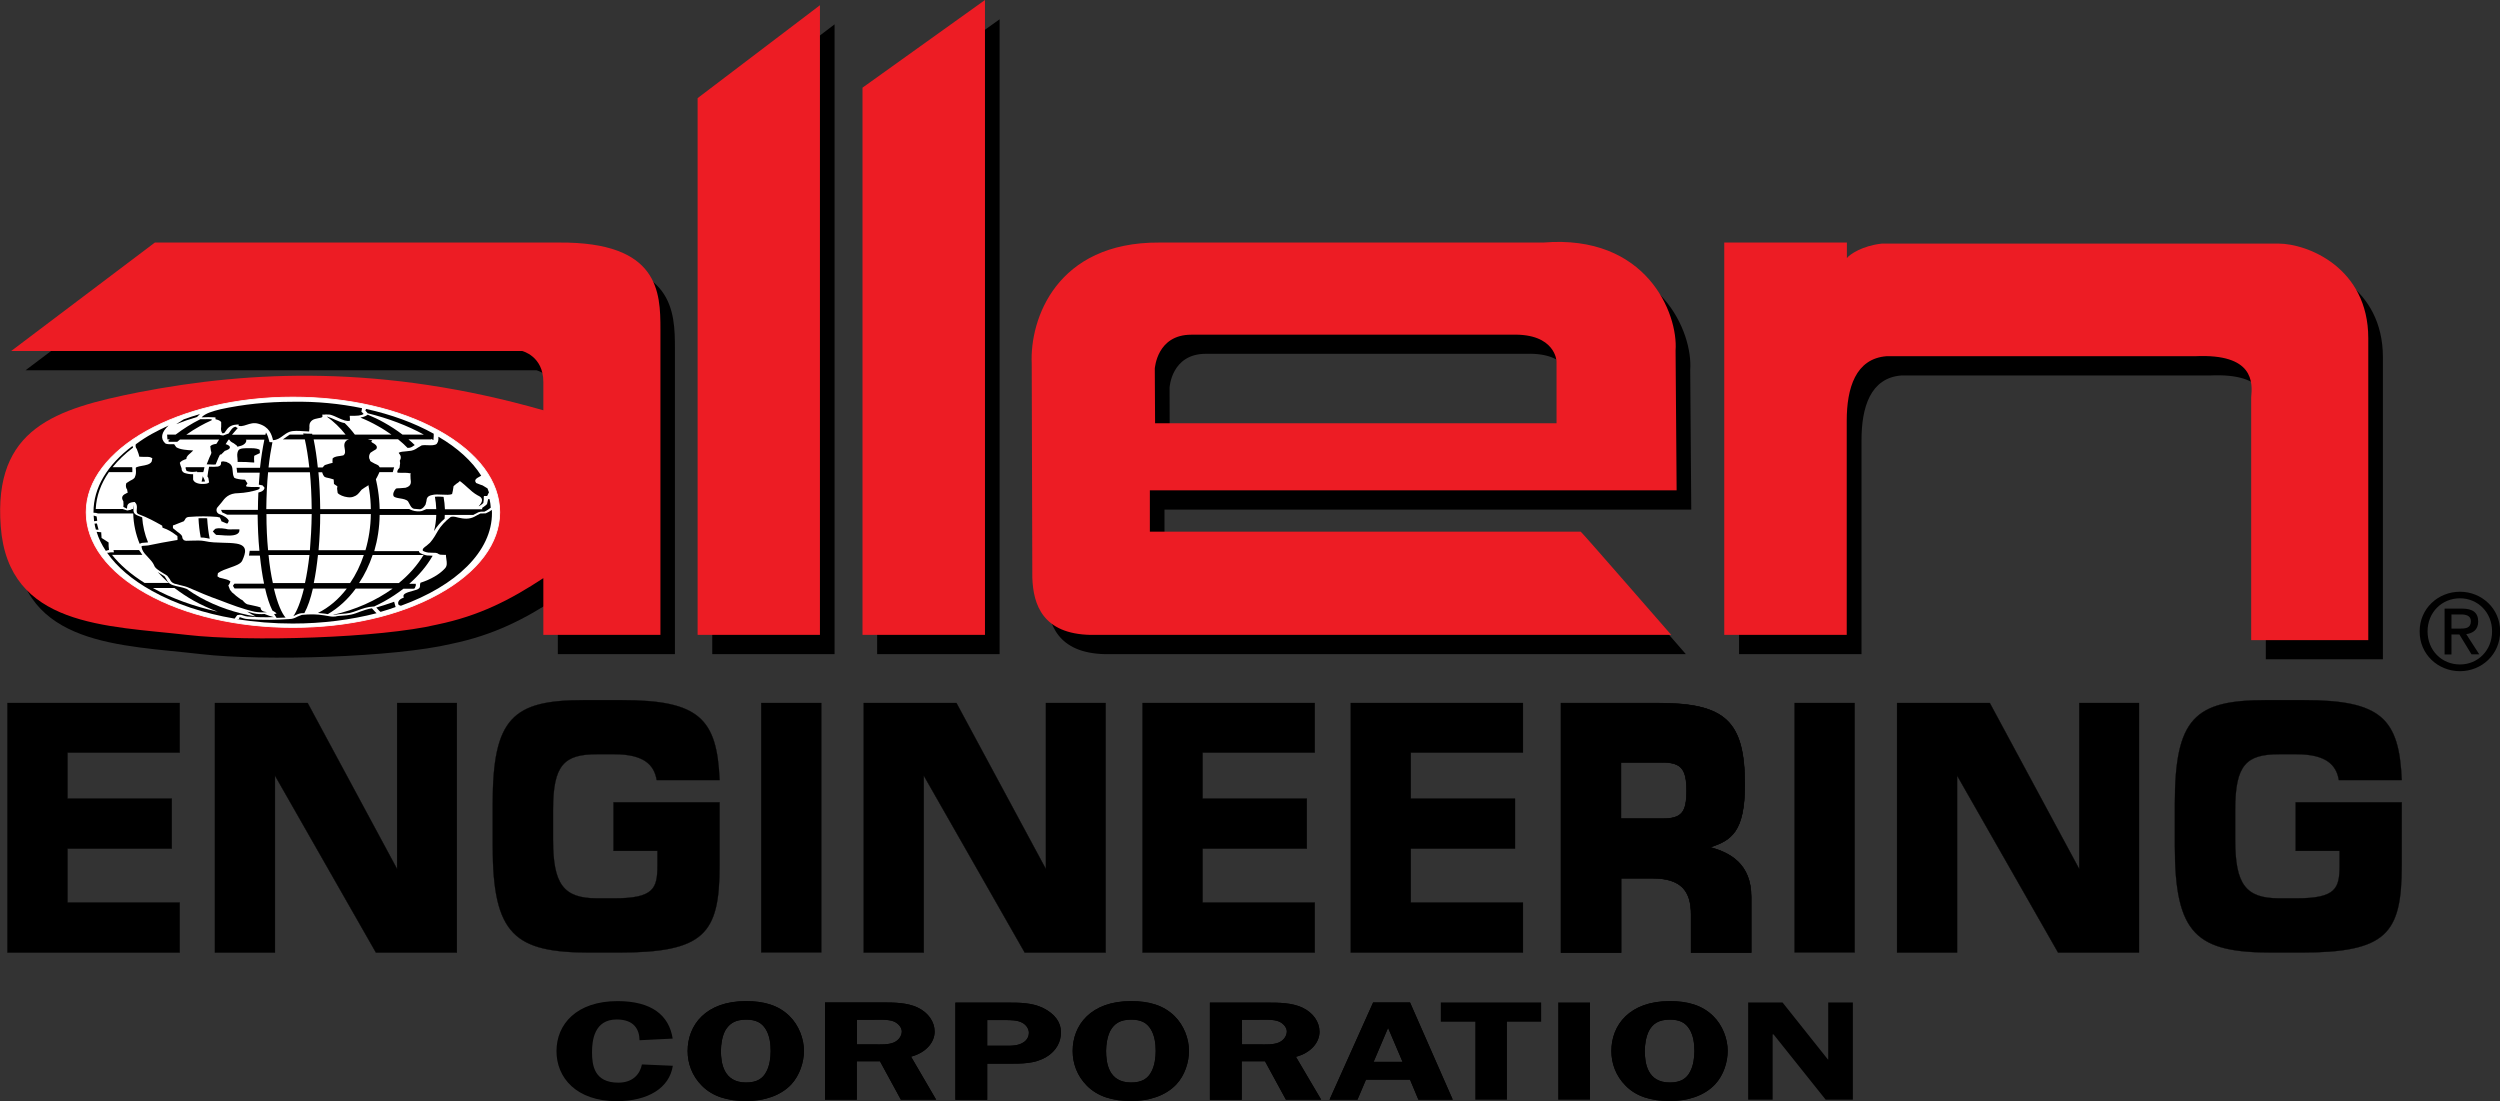 <svg xmlns="http://www.w3.org/2000/svg" xmlns:xlink="http://www.w3.org/1999/xlink" id="Layer_1" x="0px" y="0px" viewBox="0 0 1673.9 737.2" style="enable-background:new 0 0 1673.9 737.2;" xml:space="preserve"><rect x="0" y="0" width="1673.9" height="737.2" fill="#333333" stroke="none"/><style type="text/css">	.st0{fill:#ED1C24;}	.st1{fill-rule:evenodd;clip-rule:evenodd;}	.st2{fill:none;stroke:#000000;stroke-width:0.185;stroke-miterlimit:3.864;}	.st3{fill:none;stroke:#000000;stroke-width:0.371;}	.st4{fill-rule:evenodd;clip-rule:evenodd;fill:#ED1C24;}	.st5{fill:#FFFFFF;}	.st6{fill:none;stroke:#FFFFFF;stroke-width:0.541;}	.st7{fill:#88C5A1;}</style><g>	<path d="M113.5,175.3h270.7c66.9-0.4,67.7,33.3,67.7,58.1V438h-78.4v-38c-22.1,14.5-42.8,25.2-71.3,31.1  c-37.8,9-125.7,11.7-167.4,6.9c-53.4-6.2-119.7-5.2-124.7-72.6c-5-66,36.7-78.8,92.6-89.9c74.8-14.5,163.1-18.7,270.7,12.1v-19  c0-17.3-14.3-20.7-14.3-20.7h-342L113.5,175.3z"></path>	<path class="st0" d="M103.7,162.4h270.8c66.9-0.4,67.7,33.3,67.7,58.1v204.6h-78.4v-38c-22.1,14.5-42.7,25.2-71.2,31.1  c-37.8,9-125.8,11.7-167.4,6.9c-53.5-6.2-119.7-5.2-124.7-72.6c-5-66,36.7-78.8,92.6-89.9c74.8-14.5,163.2-18.6,270.7,12.1v-19  c0-17.3-14.2-20.7-14.2-20.7H7.5L103.7,162.4z"></path>	<path class="st1" d="M1647.1,449.4c14.5,0,26.9-11.2,26.9-26.7c0-15.3-12.4-26.5-26.9-26.5c-14.6,0-27,11.2-27,26.5  C1620,438.1,1632.4,449.4,1647.1,449.4 M1625.4,422.7c0-12.6,9.5-22.1,21.7-22.1c12,0,21.5,9.5,21.5,22.1  c0,12.8-9.5,22.2-21.5,22.2C1634.9,444.9,1625.4,435.5,1625.4,422.7 M1641.4,424.8h5.3l8.1,13.3h5.2l-8.7-13.5c4.5-0.6,8-3,8-8.4  c0-6-3.6-8.7-10.8-8.7h-11.7v30.7h4.6V424.8z M1641.4,420.9v-9.5h6.3c3.2,0,6.7,0.7,6.7,4.5c0,4.7-3.5,5-7.5,5H1641.4z"></path>	<polygon points="669.3,12.9 669.3,438 587.3,438 587.3,71.6  "></polygon>	<polygon points="558.8,16.3 558.8,438 476.9,438 476.9,78.5  "></polygon>	<path d="M1164.4,175.3h82v10.4c1.8-2.4,10.3-8.3,23.5-9.7h265.4c19.6,0,60.2,16.2,60.2,63.2v202.2h-78.4V279  c1-10.1,1.8-29.4-37.4-27.6h-206.6c-20.8,1.6-26.7,21.4-26.7,43.2V438h-82V175.3z"></path>	<path class="st1" d="M786.1,175.3h257c69.1-5.7,90.4,47.5,88.6,72.3l0.7,93.6H779.7v27.7h288.6c1.4,1,59.9,68.4,60.5,69.1H740  c-31.9-0.7-38.4-20.1-39.1-38.4l-0.4-143.2C699.2,226.8,716.9,174.9,786.1,175.3 M807.3,236.9h214.9c29-0.9,29.7,17.8,29.7,17.8  l0,41.5H783.2l-0.1-36.7C783.1,259.5,784.3,236.9,807.3,236.9"></path>	<path class="st1" d="M450.4,695.4c-2.4-15.6-14.1-25.1-36.9-25.1c-27.4,0-40.9,15.4-40.9,33.5c0,17.7,13.2,33.5,40.3,33.5  c21,0,35.3-8.8,37.6-23.7l-20.7-0.9c-1.2,6.2-5.8,12.2-15.8,12.2c-16.1,0-17.6-11.5-17.6-20.4c0-7.9,1.5-21.9,16.5-21.9  c11.7,0,15.2,6.7,15.3,13.9L450.4,695.4z"></path>	<path class="st1" d="M499.5,737.2c12.4,0,23.1-3.6,30.2-11c5.8-6.2,8.6-15.2,8.6-22.6c0-7.9-3.3-17.1-9.8-23.4  c-7.3-7.1-16.9-9.9-29-9.9c-27,0-39.1,16.1-39.1,33.4c0,8.2,2.9,16.6,9.6,23.3C477.2,734.2,487.2,737.2,499.5,737.2 M499.5,682.7  c6.6,0,10.5,2,13.2,6.4c2.7,4.4,3.3,9.9,3.3,14.7c0,4.3-0.7,9.7-2.8,13.6c-2.4,4.8-6.4,7.4-13.7,7.4c-15,0-16.8-13-16.8-21.2  c0-4.1,0.8-9.7,2.9-13.6C488.3,685.4,492.2,682.7,499.5,682.7"></path>	<path d="M499.5,737.2c12.4,0,23.1-3.6,30.2-11c5.8-6.2,8.6-15.2,8.6-22.6c0-7.9-3.3-17.1-9.8-23.4c-7.3-7.1-16.9-9.9-29-9.9  c-27,0-39.1,16.1-39.1,33.4c0,8.2,2.9,16.6,9.6,23.3C477.2,734.2,487.2,737.2,499.5,737.2 M499.5,682.7c6.6,0,10.5,2,13.2,6.4  c2.7,4.4,3.3,9.9,3.3,14.7c0,4.3-0.7,9.7-2.8,13.6c-2.4,4.8-6.4,7.4-13.7,7.4c-15,0-16.8-13-16.8-21.2c0-4.1,0.8-9.7,2.9-13.6  C488.3,685.4,492.2,682.7,499.5,682.7"></path>	<path class="st1" d="M573.7,710.6h15.5l14,25.7h23.6L610,707.5c9.8-2.6,15.8-9.4,15.8-16.8c0-6.4-4.1-12.7-11.6-16.2  c-7-3.2-15.3-3.3-23.4-3.3h-38.4v65.1h21.3V710.6z M573.7,682.8h11.2c4,0,10.1-0.4,13.7,1.2c3,1.3,5.2,4.1,5.2,6.6  c0,2.8-1.9,5.9-5.3,7.4c-3.9,1.6-8.6,1.3-13,1.3h-11.7V682.8z"></path>	<path d="M573.7,710.6h15.5l14,25.7h23.6L610,707.5c9.8-2.6,15.8-9.4,15.8-16.8c0-6.4-4.1-12.7-11.6-16.2c-7-3.2-15.3-3.3-23.4-3.3  h-38.4v65.1h21.3V710.6z M573.7,682.8h11.2c4,0,10.1-0.4,13.7,1.2c3,1.3,5.2,4.1,5.2,6.6c0,2.8-1.9,5.9-5.3,7.4  c-3.9,1.6-8.6,1.3-13,1.3h-11.7V682.8z"></path>	<path class="st1" d="M661,712.2h13.7c9.7,0,18.1,0.1,25.9-4.5c6.8-4.1,9.8-10.3,9.8-16.5c0-6.7-4.1-12.3-11.8-16.2  c-7.6-3.7-15.7-3.7-24.6-3.7h-34.3v65.1H661V712.2z M661,700.3v-17.3h11.8c4,0,8.4,0,11.7,1.8c2.9,1.6,4.4,4.3,4.4,6.8  c0,2.1-0.9,4.2-2.9,5.8c-3.7,2.8-8,2.8-13,2.8H661z"></path>	<path d="M661,712.2h13.7c9.7,0,18.1,0.1,25.9-4.5c6.8-4.1,9.8-10.3,9.8-16.5c0-6.7-4.1-12.3-11.8-16.2c-7.6-3.7-15.7-3.7-24.6-3.7  h-34.3v65.1H661V712.2z M661,700.3v-17.3h11.8c4,0,8.4,0,11.7,1.8c2.9,1.6,4.4,4.3,4.4,6.8c0,2.1-0.9,4.2-2.9,5.8  c-3.7,2.8-8,2.8-13,2.8H661z"></path>	<path class="st1" d="M757.3,737.2c12.4,0,23.1-3.6,30.2-11c5.9-6.2,8.6-15.2,8.6-22.6c0-7.9-3.3-17.1-9.8-23.4  c-7.3-7.1-16.9-9.9-29-9.9c-27,0-39.1,16.1-39.1,33.4c0,8.2,2.9,16.6,9.6,23.3C735,734.2,745,737.2,757.3,737.2 M757.3,682.7  c6.6,0,10.5,2,13.2,6.4c2.7,4.4,3.3,9.9,3.3,14.7c0,4.3-0.7,9.7-2.8,13.6c-2.4,4.8-6.4,7.4-13.7,7.4c-15,0-16.7-13-16.7-21.2  c0-4.1,0.8-9.7,2.9-13.6C746.1,685.4,750,682.7,757.3,682.7"></path>	<path d="M757.3,737.2c12.4,0,23.1-3.6,30.2-11c5.9-6.2,8.6-15.2,8.6-22.6c0-7.9-3.3-17.1-9.8-23.4c-7.3-7.1-16.9-9.9-29-9.9  c-27,0-39.1,16.1-39.1,33.4c0,8.2,2.9,16.6,9.6,23.3C735,734.2,745,737.2,757.3,737.2 M757.3,682.7c6.6,0,10.5,2,13.2,6.4  c2.7,4.4,3.3,9.9,3.3,14.7c0,4.3-0.7,9.7-2.8,13.6c-2.4,4.8-6.4,7.4-13.7,7.4c-15,0-16.7-13-16.7-21.2c0-4.1,0.8-9.7,2.9-13.6  C746.1,685.4,750,682.7,757.3,682.7"></path>	<path class="st1" d="M831.5,710.6H847l14,25.7h23.6l-16.9-28.7c9.8-2.6,15.8-9.4,15.8-16.8c0-6.4-4.1-12.7-11.6-16.2  c-7-3.2-15.3-3.3-23.4-3.3h-38.4v65.1h21.3V710.6z M831.5,682.8h11.2c4,0,10.1-0.4,13.7,1.2c3,1.3,5.2,4.1,5.2,6.6  c0,2.8-1.9,5.9-5.3,7.4c-3.9,1.6-8.6,1.3-13,1.3h-11.7V682.8z"></path>	<path d="M831.5,710.6H847l14,25.7h23.6l-16.9-28.7c9.8-2.6,15.8-9.4,15.8-16.8c0-6.4-4.1-12.7-11.6-16.2c-7-3.2-15.3-3.3-23.4-3.3  h-38.4v65.1h21.3V710.6z M831.5,682.8h11.2c4,0,10.1-0.4,13.7,1.2c3,1.3,5.2,4.1,5.2,6.6c0,2.8-1.9,5.9-5.3,7.4  c-3.9,1.6-8.6,1.3-13,1.3h-11.7V682.8z"></path>	<path class="st1" d="M944.1,671.2h-24.7l-29.2,65.1h18.7l5.7-13.4h29.5l5.6,13.4h23L944.1,671.2z M919.7,711l9.7-22.8l9.7,22.8  H919.7z"></path>	<path d="M944.1,671.2h-24.7l-29.2,65.1h18.7l5.7-13.4h29.5l5.6,13.4h23L944.1,671.2z M919.7,711l9.7-22.8l9.7,22.8H919.7z"></path>	<polygon class="st1" points="1031.9,671.2 964.7,671.2 964.7,684.1 987.8,684.1 987.8,736.3 1009,736.3 1009,684.1 1031.9,684.1    "></polygon>	<rect x="1043.3" y="671.2" class="st1" width="21.3" height="65.1"></rect>	<path class="st1" d="M1118,737.2c12.4,0,23.1-3.6,30.2-11c5.9-6.2,8.6-15.2,8.6-22.6c0-7.9-3.3-17.1-9.8-23.4  c-7.3-7.1-16.9-9.9-29-9.9c-27,0-39.1,16.1-39.1,33.4c0,8.2,2.9,16.6,9.6,23.3C1095.6,734.2,1105.6,737.2,1118,737.2 M1118,682.7  c6.6,0,10.5,2,13.2,6.4c2.7,4.4,3.3,9.9,3.3,14.7c0,4.3-0.7,9.7-2.8,13.6c-2.4,4.8-6.4,7.4-13.7,7.4c-15,0-16.7-13-16.7-21.2  c0-4.1,0.8-9.7,2.9-13.6C1106.7,685.4,1110.7,682.7,1118,682.7"></path>	<path d="M1118,737.2c12.4,0,23.1-3.6,30.2-11c5.9-6.2,8.6-15.2,8.6-22.6c0-7.9-3.3-17.1-9.8-23.4c-7.3-7.1-16.9-9.9-29-9.9  c-27,0-39.1,16.1-39.1,33.4c0,8.2,2.9,16.6,9.6,23.3C1095.6,734.2,1105.6,737.2,1118,737.2 M1118,682.7c6.6,0,10.5,2,13.2,6.4  c2.7,4.4,3.3,9.9,3.3,14.7c0,4.3-0.7,9.7-2.8,13.6c-2.4,4.8-6.4,7.4-13.7,7.4c-15,0-16.7-13-16.7-21.2c0-4.1,0.8-9.7,2.9-13.6  C1106.7,685.4,1110.7,682.7,1118,682.7"></path>	<polygon class="st1" points="1240.6,671.2 1224.1,671.2 1224.1,709.4 1223.9,709.4 1193.5,671.2 1170.5,671.2 1170.5,736.3   1186.9,736.3 1186.9,692.6 1187.5,692.6 1222.4,736.3 1240.6,736.3  "></polygon>	<polygon class="st1" points="5,637.8 120.3,637.8 120.3,604.3 45.2,604.3 45.2,568.2 115,568.2 115,534.7 45.2,534.7 45.2,503.9   120.3,503.9 120.3,470.7 5,470.7  "></polygon>	<polygon class="st2" points="5,637.8 120.3,637.8 120.3,604.3 45.2,604.3 45.2,568.2 115,568.2 115,534.7 45.2,534.7 45.2,503.9   120.3,503.9 120.3,470.7 5,470.7  "></polygon>	<polygon class="st1" points="143.9,637.8 184.1,637.8 184.1,519.3 251.7,637.8 305.9,637.8 305.9,470.7 265.9,470.7 265.9,581.9   206,470.7 143.9,470.7  "></polygon>	<polygon class="st2" points="143.9,637.8 184.1,637.8 184.1,519.3 251.7,637.8 305.9,637.8 305.9,470.7 265.9,470.7 265.9,581.9   206,470.7 143.9,470.7  "></polygon>	<path class="st1" d="M481.8,522.2c-1.7-40.9-13.7-53.4-65.2-53.4h-26c-47.2,0-60.7,12-60.7,69.3v28.4c0,59.7,14.9,71.3,65.5,71.3  h18.3c57.8,0,68.1-12.3,68.1-58.2v-42.4h-71v32.5h29.4v9.9c0,15.4-2.6,21.9-28.9,21.9h-11.6c-22.4,0-29.4-9.4-29.4-39.2v-20.2  c0-30.1,7.5-37.1,29.4-37.1h11.6c19.7,0,26.7,7,28.4,17.3H481.8z"></path>	<path class="st2" d="M481.8,522.2c-1.7-40.9-13.7-53.4-65.2-53.4h-26c-47.2,0-60.7,12-60.7,69.3v28.4c0,59.7,14.9,71.3,65.5,71.3  h18.3c57.8,0,68.1-12.3,68.1-58.2v-42.4h-71v32.5h29.4v9.9c0,15.4-2.6,21.9-28.9,21.9h-11.6c-22.4,0-29.4-9.4-29.4-39.2v-20.2  c0-30.1,7.5-37.1,29.4-37.1h11.6c19.7,0,26.7,7,28.4,17.3H481.8z"></path>	<rect x="509.7" y="470.7" class="st1" width="40.2" height="167"></rect>	<rect x="509.7" y="470.7" class="st2" width="40.2" height="167"></rect>	<polygon class="st1" points="578.3,637.8 618.5,637.8 618.5,519.3 686.1,637.8 740.3,637.8 740.3,470.7 700.3,470.7 700.3,581.9   640.4,470.7 578.3,470.7  "></polygon>	<polygon class="st2" points="578.3,637.8 618.5,637.8 618.5,519.3 686.1,637.8 740.3,637.8 740.3,470.7 700.3,470.7 700.3,581.9   640.4,470.7 578.3,470.7  "></polygon>	<polygon class="st1" points="765,637.8 880.3,637.8 880.3,604.3 805.2,604.3 805.2,568.2 875,568.2 875,534.7 805.2,534.7   805.2,503.9 880.3,503.9 880.3,470.7 765,470.7  "></polygon>	<polygon class="st2" points="765,637.8 880.3,637.8 880.3,604.3 805.2,604.3 805.2,568.2 875,568.2 875,534.7 805.2,534.7   805.2,503.9 880.3,503.9 880.3,470.7 765,470.7  "></polygon>	<polygon class="st1" points="904.4,637.8 1019.7,637.8 1019.7,604.3 944.6,604.3 944.6,568.2 1014.4,568.2 1014.4,534.7   944.6,534.7 944.6,503.9 1019.7,503.9 1019.7,470.7 904.4,470.7  "></polygon>	<polygon class="st2" points="904.4,637.8 1019.7,637.8 1019.7,604.3 944.6,604.3 944.6,568.2 1014.4,568.2 1014.4,534.7   944.6,534.7 944.6,503.9 1019.7,503.9 1019.7,470.7 904.4,470.7  "></polygon>	<path class="st1" d="M1085.3,510.4h27.4c12.8,0,16.6,4.1,16.6,19c0,14.9-3.4,18.8-16.6,18.8h-27.4V510.4z M1172.5,637.8v-37.3  c0-21.9-14-29.6-27.7-33.2c14.4-4.6,23.4-10.4,23.4-41.9c0-42.6-13-54.6-58.2-54.6h-64.8v167h40.2v-49.8h20.7  c19.5,0,26.2,8.4,26.2,24.3v25.5H1172.5z"></path>	<path class="st3" d="M1085.3,510.4h27.4c12.8,0,16.6,4.1,16.6,19c0,14.9-3.4,18.8-16.6,18.8h-27.4V510.4z M1172.5,637.8v-37.3  c0-21.9-14-29.6-27.7-33.2c14.4-4.6,23.4-10.4,23.4-41.9c0-42.6-13-54.6-58.2-54.6h-64.8v167h40.2v-49.8h20.7  c19.5,0,26.2,8.4,26.2,24.3v25.5H1172.5z"></path>	<path d="M1085.3,510.4h27.4c12.8,0,16.6,4.1,16.6,19c0,14.9-3.4,18.8-16.6,18.8h-27.4V510.4z M1172.5,637.8v-37.3  c0-21.9-14-29.6-27.7-33.2c14.4-4.6,23.4-10.4,23.4-41.9c0-42.6-13-54.6-58.2-54.6h-64.8v167h40.2v-49.8h20.7  c19.5,0,26.2,8.4,26.2,24.3v25.5H1172.5z"></path>	<path class="st2" d="M1085.3,510.4h27.4c12.8,0,16.6,4.1,16.6,19c0,14.9-3.4,18.8-16.6,18.8h-27.4V510.4z M1172.5,637.8v-37.3  c0-21.9-14-29.6-27.7-33.2c14.4-4.6,23.4-10.4,23.4-41.9c0-42.6-13-54.6-58.2-54.6h-64.8v167h40.2v-49.8h20.7  c19.5,0,26.2,8.4,26.2,24.3v25.5H1172.5z"></path>	<rect x="1201.6" y="470.7" class="st1" width="40.2" height="167"></rect>	<rect x="1201.6" y="470.7" class="st2" width="40.2" height="167"></rect>	<polygon class="st1" points="1270.2,637.8 1310.4,637.8 1310.4,519.3 1378,637.8 1432.2,637.8 1432.2,470.7 1392.2,470.7   1392.2,581.9 1332.3,470.7 1270.2,470.7  "></polygon>	<polygon class="st2" points="1270.2,637.8 1310.4,637.8 1310.4,519.3 1378,637.8 1432.2,637.8 1432.2,470.7 1392.2,470.7   1392.2,581.9 1332.3,470.7 1270.2,470.7  "></polygon>	<path class="st1" d="M1608.1,522.2c-1.7-40.9-13.7-53.4-65.2-53.4h-26c-47.2,0-60.7,12-60.7,69.3v28.4c0,59.7,14.9,71.3,65.5,71.3  h18.3c57.8,0,68.1-12.3,68.1-58.2v-42.4h-71v32.5h29.4v9.9c0,15.4-2.6,21.9-28.9,21.9H1526c-22.4,0-29.4-9.4-29.4-39.2v-20.2  c0-30.1,7.5-37.1,29.4-37.1h11.6c19.7,0,26.7,7,28.4,17.3H1608.1z"></path>	<path class="st2" d="M1608.1,522.2c-1.7-40.9-13.7-53.4-65.2-53.4h-26c-47.2,0-60.7,12-60.7,69.3v28.4c0,59.7,14.9,71.3,65.5,71.3  h18.3c57.8,0,68.1-12.3,68.1-58.2v-42.4h-71v32.5h29.4v9.9c0,15.4-2.6,21.9-28.9,21.9H1526c-22.4,0-29.4-9.4-29.4-39.2v-20.2  c0-30.1,7.5-37.1,29.4-37.1h11.6c19.7,0,26.7,7,28.4,17.3H1608.1z"></path>	<g>		<polygon class="st0" points="659.5,0 659.5,425.1 577.5,425.1 577.5,58.7   "></polygon>	</g>	<polygon class="st0" points="549,3.5 549,425.1 467.1,425.1 467.1,65.7  "></polygon>	<path class="st0" d="M1154.6,162.4h82v10.4c1.8-2.4,10.3-8.3,23.5-9.7h265.4c19.6,0,60.2,16.2,60.2,63.3v202.2h-78.4V266.1  c1-10.1,1.8-29.4-37.4-27.6h-206.7c-20.8,1.6-26.7,21.4-26.7,43.2v143.4h-82V162.4z"></path>	<path class="st4" d="M776.3,162.4h257c69.1-5.7,90.4,47.5,88.6,72.3l0.7,93.6H769.9V356h288.5c1.4,1,59.9,68.4,60.6,69.1H730.2  c-31.9-0.7-38.4-20-39-38.4l-0.4-143.2C689.4,213.9,707.2,162,776.3,162.4 M797.6,224.1h214.9c29-0.9,29.7,17.8,29.7,17.8l0,41.5  H773.4l-0.2-36.7C773.3,246.7,774.5,224.1,797.6,224.1"></path>	<path class="st5" d="M294,288.5c-26.1-14.6-60.9-22.6-97.9-22.6c-76.3,0-138.4,34.6-138.4,77.1c0,20.6,14.4,40,40.5,54.5  c26.2,14.6,60.9,22.6,97.9,22.6c37,0,71.7-8,97.9-22.6c26.2-14.6,40.6-33.9,40.6-54.5C334.6,322.5,320.2,303.1,294,288.5"></path>	<path class="st6" d="M294,288.5c-26.1-14.6-60.9-22.6-97.9-22.6c-76.3,0-138.4,34.6-138.4,77.1c0,20.6,14.4,40,40.5,54.5  c26.2,14.6,60.9,22.6,97.9,22.6c37,0,71.7-8,97.9-22.6c26.2-14.6,40.6-33.9,40.6-54.5C334.6,322.5,320.2,303.1,294,288.5z"></path>	<path d="M322.2,318.5l-1.2,0.7c-1.7,0.9-3.8,2.1-2.3,4l0,0.1l0.1,0.1l2.8,1.1l1.5,0.5l2.3,1.4l1,0.6l1,2.7l-0.3,0.5l-0.9,1.9h-0.9  h-1.2l-0.2,0.6l0,2l-0.3,2.1l-1.3,1.1l-1.5,1l-0.3,0c1.9-1.9,4.2-5.1-0.6-7.2l0.1,0.1c-2.9-1.6-4.9-3.5-7-5.4  c-1.2-1.1-2.5-2.3-3.9-3.4l-1.2-0.9l-1.1,1l-1.2,0.8l-1.9,1.6l-0.5,3.1l-0.5,2.2c-1.6,0.7-4,0.5-6.6,0.4c-2.4-0.1-4.9-0.3-7,0.3  c-3.3,0.7-3.4,2.5-3.6,4.1l-0.6,2.3l-0.2,0.3c-0.8,1.2-1.7,2.4-3.3,2.8l-0.1,0l-0.1,0l-3.7-0.3l-0.1,0l-0.1,0c-1.7-0.4-2.3-1.7-3-3  l-1.1-2c-1-1.2-3.4-1.7-5.5-2c-1.9-0.3-3.6-0.7-4.1-1.4c-0.8-1.4,0.1-3.6,1.4-5c0.3-0.3,1-0.4,2.8-0.4l3.7-0.3  c4.2-1.2,3.7-3.7,3.4-6l-0.1-2.9l0.3-0.7l-1.2-0.2c-1.6-0.3-3.3-0.2-4.8-0.2l-2.8-0.1c-0.7-0.3-0.2-2,1.2-3.3l0.4-3.1l-0.2-1.5  l-0.1,0.1c1.1-1.9,1-3.6-0.4-5l-0.1-0.2l-0.1-0.4c1.3-0.6,3-0.8,4.9-0.9l3.4-0.4c2.1-0.4,3.5-1.4,4.7-2.2l2.4-1.4  c0.8-0.2,2.4-0.2,3.9-0.1c2.3,0.1,5,0.2,6.2-1l0-0.1l0.1-0.1c1-1.3,1-2.9,0.9-4.5C306.3,299.8,316.1,308.8,322.2,318.5"></path>	<path d="M242.4,273.3l-0.4,2.4l0.1,0.1l0.1,0.1l0.5,0.4l0.8,0.9c-2,1.2-4.7,1.2-7.8,1.2h-1.5v0.8l0.1,0.9l0,1.6  c-2.3,0.5-4.5-0.4-7.8-1.9c-1.7-0.8-3.6-1.7-5.6-2.2l-2.8-0.1l-0.7,0.1h-1.6l0.1,0.9c0.2,0.9-0.4,1.1-2.7,1.5  c-1.5,0.3-3.2,0.6-4.3,1.5c-1.9,1.6-1.8,3.3-1.7,4.9l-0.2,2.5l-3.7-0.2c-3.3-0.2-6.7-0.5-9.4,0.4c-1.8,0.7-3.2,1.7-4.5,2.7  c-2.3,1.7-3.9,2.8-6.6,2.9c-0.9-3.8-2.5-9-9.8-11c-3.1-0.9-5.6,0-7.8,0.7c-1.2,0.4-2.4,0.8-3.6,0.9l-1.8-0.1l0-0.1v-0.9l-1.6,0.1  c-4.4,0.3-5.9,2.6-7.2,4.5l-0.7,1l-1.2,0.4c-1.3-1.3-1.2-2.9-1-4.5l0-2.9v-0.1l0-0.1c-0.6-1-2.4-1.6-3.8-1.9v-0.5v-0.7l-1.2-0.1  c-2.4-0.2-4.7-0.1-7,0l-1.1,0c2.5-2.7,7.5-4.1,12.7-5.4c15.2-3.3,31.4-5,48.1-5C212.2,268.7,227.8,270.3,242.4,273.3"></path>	<path d="M101.7,290.5c3.6-2,7.3-3.8,11.2-5.6c-4.8,4.3-5.7,8.7-2.4,11.8c0.7,0.8,2.9,0.8,5.7,0.7h0.4l1.4,2c2.5,1.7,7.6,2,11.4,2.2  l-1.9,1.8c-1.3,1.1-2.8,2.3-2.7,3.9c-2,0.6-3.9,1.6-4.4,2.6l0.5,1.8l0.7,1.9c0,0.8,0,1.8,1.3,2.7l0.1,0.1l0.1,0.1  c1.8,0.7,3.9,1.1,6.2,1v3.4v0.1l0,0.1c0.3,1,1.2,1.9,2.7,2.4c1.6,0.6,3.7,0.7,5.9,0.4c1.2-0.2,1.8-0.6,2.1-0.9l-0.5-3l-0.6-1  l0.5-3.5l0.6-3l0.9,0c1.6,0.1,3.3,0.1,4.7-0.1l0.1,0l0.1,0c2.3-0.5,2.2-1.7,2.2-2.5l0.1-0.6l0.1-0.1l0.1-0.1l1.1-0.2l2.4,0.4  l0.1,0.1l0.1,0.1c3.5,1.3,3.6,3.5,3.8,6c0.1,1.4,0.2,2.7,0.9,4.1l0,0.1l0.1,0.1c1.3,1,4.8,1.3,7.3,1.4l1,1.6l0.6,0.8l-1,1.7  l0.4,0.5l0.9,0.1c1.5,0.2,3.1,0.2,4.5,0.2c1.4,0,2.8-0.1,3.4,0.2c0.2,0.3,0,1.2-1.3,1.6c-4.3,1.3-8.4,2.1-12.9,2.3  c-6.7,0-9.2,3.3-11.4,6.3l-2.7,3.2c-0.7,0.7-1.4,3.4,1.3,4.6l0.1,0l0.1,0c2.5,0.8,5.5,2.7,6.1,4.4l-0.7,1.7l-0.8,0.1l-3.5-1.5  l-0.1-0.6l-0.9-1.9l-1.9-0.4h0.2c-6.4-0.5-12.3-0.5-18.8,0h0.2c-2.2,0-2.8,1.2-3.1,1.9l-0.7,1l-3.3,1.3l-3.3,1.3l-0.7,0.2v0.5v1.1  v0.2l0.2,0.2l2.7,2.2c2,1.4,3.6,2.6,3.4,4.3l1,1.4l1.4,0.4c1.3,0,2.6-0.1,3.9-0.1c3-0.1,6.2-0.2,8.6,0.3c3.9,0.9,8.1,1,12.1,1.1  c3.1,0.1,6.2,0.1,9.3,0.6c7.6,1.3,6.2,6.1,3.8,11.4c-1,2.2-4.5,3.4-8.2,4.7c-2.9,1-5.8,2-8,3.6l-0.1,0.1l0,0.1l-0.3,2l1.4,0.9  l2.1,0.5c2.1,0.5,4.1,1,5,1.9l0.1,0.1l0.1,0.1l-0.7,1.6l-0.7,1l1.1,2.9l1.2,1.5l0,0.1l0,0l1.5,1.2l1.3,1.2l2.9,2.2l1.6,0.9l0.4,0.5  c0.7,0.8,1.4,1.6,2.9,2.2l0.1,0l0.1,0l3.7,0.8c1.7,0.4,3.4,0.7,4.7,1.2l0.1,0.4c0.1,0.7,0.3,1.8,2.2,2.4l2.1,0.4h0  c-2.7,0.2-5.6,0.2-8.3-0.3c-8-1.8-15.8-4.8-23.3-7.7c-7.7-2.7-13.9-5.4-20.6-8.3c-1.9-0.9-3.9-1.3-5.9-1.8c-1.3-0.3-2.6-0.6-3.9-1  c-1.9-0.7-2.5-1.8-3.1-3l-1.7-2.3l-3.2-2c-2.6-1.6-5.1-3.1-5.7-5.2c-0.8-1.8-2.4-3.5-3.9-5.1c-1.5-1.6-3.2-3.3-3.9-5.1l0-0.1  l-0.1-0.1l-0.5-2l0.7-0.4l1.4-0.1l2.4-0.2c6.3-1.3,12-2.4,18.7-3.5l0.8-0.1l0.2-0.4l-0.1-2.2l-0.1-0.1l-0.1-0.1l-0.4-0.3  c-2.7-2-5.2-3.8-9.4-5.2l0-0.1l-0.2-1.2l-0.1-0.1l-0.2-0.1c-4.8-2.7-9.3-5.2-15.2-7.4c-1.7-0.6-1.7-1.7-1.5-3.5  c0.1-1.3,0.3-2.9-0.9-4.2l-0.5-0.6l-1.1,0.1c-3.9,0.5-3.9,2.4-4,3.5l-0.1,0.9l-2.4-1.2l0.1-1.7l-0.1-2l0,0l0-0.1  c-1.1-1.6-1.6-3.8,1.9-5.2l-0.4,0.1l1.4-0.6l-0.4-2.2l-0.5-0.8c-0.4-1.2-0.4-2.2,0-3.4l2.5-1.6c1.4-0.7,3-1.4,3.3-2.7  c0.7-1.5,0.7-3.1,0.6-4.6l-0.1-1.3l0.5-0.5c1.1-0.4,2.4-0.7,3.7-0.9c2.4-0.4,5.2-0.9,6.3-2.6l0.2-0.4l0.4-2.1l-1.5-0.7  c-1.3-0.3-2.9-0.2-4.4-0.2l-2.8-0.1l-0.5-1.9l-1.2-3.3c-0.7-0.7-1-1.9-0.7-3.1C94.8,294.6,98.1,292.5,101.7,290.5"></path>	<path d="M62.7,345.2l2,0.6l0.4,2.9L63,349C62.9,347.7,62.8,346.5,62.7,345.2"></path>	<path d="M68,360.1L68,360.1l0,0.1l2.7,1.7l2,1.3c0,1.6,0,3.4,0.3,5l-1.8,0.5l-0.3,0.2c-2.8-4.2-4.9-8.4-6.2-12.8l1.2,0.1l1.9,0.2  l0,0.5L68,360.1"></path>	<path class="st5" d="M71.7,370.2h1.5l0-0.2l1.4-0.1h1.7l-0.2-0.9c-0.5-1.8-0.5-3.9-0.5-5.8v-0.1l0-0.1c-0.4-1.2-1.9-1.8-3.1-2.3  l-1.8-1l0-2.6l0.1-1.4v-1l-1.8,0.3l-2.5-0.2l-2.4-0.2c-0.4-1.3-0.7-2.6-0.9-4c1.6,0,3.8-0.2,4.6-1.4c0.7-1.3,0.8-3.1-0.9-4.4  c-0.7-0.5-2.1-1.1-4.4-1.2l0-0.6c0-16.1,9.2-31.5,26.1-44.2l1.1,1.9l0.8,2.5c0,1.1,0,2.3,1.4,3.1c1.2,0.7,3.1,0.7,4.9,0.6l3.1,0.1  l-0.4,0.8l-0.2,0.4c-0.6,0.9-2.1,1.2-4.5,1.6c-1.5,0.3-3.1,0.6-4.6,1.2l-0.1,0l-0.1,0.1l-1.4,1.6l0.1,1.5c0.1,1.5,0.2,3-0.5,4.2  l0,0.1v0.1l-2.4,1.7c-1.3,0.6-2.8,1.3-3.4,2.5c-0.6,1.5-0.6,2.7,0,4.1l0.6,1l0.5,0.9l0,0c-3.8,1.6-4.9,4.1-2.9,7.1l0-0.1l0,1.5  l0,2.2c0.5,1.1,2.8,2.3,4.8,2.5l2.5-0.5l0.9-2l0.6-1.6l0.1,2.6c-0.2,1.8-0.4,3.8,2.8,4.9c5.5,2.1,9.7,4.4,14.4,7l-0.1,0.3  c-0.1,0.4-0.3,1.3,1.2,1.6c3.8,1.2,6.1,2.9,8.7,4.9l0.3,0.2l0,0.6c-6.4,1-12,2.1-18.1,3.4l-1.4,0.1l-2.4,0.2l-2.4,1.3l0.5,3.2  c0.8,2,2.5,3.8,4.1,5.5c1.5,1.6,2.9,3.1,3.6,4.7c0.8,2.5,3.7,4.3,6.5,6l3,1.9l1.2,1.8c0.7,1.4,1.5,3,4.4,4c1.5,0.5,2.9,0.8,4.3,1.1  c1.9,0.4,3.7,0.8,5.2,1.5c6.8,3,13.1,5.7,20.9,8.4c7.6,2.9,15.5,5.9,23.8,7.8c4.5,1,9.5,0.5,13.4,0.1l1.8-0.2l-0.8-0.9  c-0.9-1-2.7-1.4-4.2-1.6l-1.7-0.4l-0.6-1.1l-1.4-1.6l0.3,0.1c-1.7-0.7-3.7-1.1-5.6-1.5l-3.2-0.7l-1.9-1.5l-0.5-0.5l-2.3-1.5  l-1.9-1.3l-2.2-2l-0.8-0.5l0,0.1l-1.6-2.1L156,392l0.1,0l0-0.1l0.6-0.9c0.7-1,1.6-2.3,0.2-3.3c-1.3-1.2-3.8-1.9-6.2-2.5l-1.9-0.5  l0-0.7c1.8-1.3,4.5-2.3,7.1-3.1c4-1.4,8.2-2.9,9.4-5.7c1.9-4.3,5.1-11.5-5.8-13.3c-3.4-0.5-6.7-0.6-9.9-0.6  c-3.9-0.1-7.6-0.1-11.1-1c-3.1-0.6-6.5-0.5-9.9-0.4l-3.2,0.1l0,0c0.3-2.2-1.8-3.8-3.9-5.3l-2.3-1.8v-0.4l2.8-1.1l3.2-1.3l0.2,0  l0.1-0.1l1.5-1.7l0.5-0.7h0.1c6.1-0.5,11.8-0.5,17.9,0h0l0,0.7l0.2,1.2l0.1,0.1l0.1,0.1c1.1,1,3.4,2.2,5.7,2.4  c1.3,0.1,2.4-0.1,3.3-0.6c1.3-0.8,1.8-1.9,1.5-3c-0.7-2.2-4.3-4.4-7.4-5.4l-0.5-2.5l2.8-3.3c2.1-2.9,4-5.4,8.9-5.4  c5-0.3,9.6-1.1,14.2-2.5c2.2-0.7,2.8-2,2.8-2.9l-1.3-1.5c-1.4-0.5-3.3-0.5-5.2-0.5l-2,0l0.1-0.1l0.1-0.2l-0.9-2.1l-0.7-1.3l0.8-1.1  h-2.1c-3.5,0-5.8-0.4-6.4-0.7c-0.5-1-0.6-2.2-0.7-3.5c-0.2-2.5-0.4-5.3-4.9-7.2c-1.3-0.7-3.3-0.9-4.8-0.8c-1.5,0.1-2.6,0.4-3.2,0.9  l0.4-0.2c-1.3,0.5-1.3,1.3-1.3,1.9l-0.3,0.9c-1,0.1-2.4,0.1-3.7,0.1l-2.6-0.1h-1.6l0.2,0.9c0.2,1.2-0.1,2.4-0.5,3.6  c-0.4,1.2-0.8,2.5-0.5,4l0.7,1.3l0.7,1.8l-0.3,0.1c-1.3,0.2-2.6,0.1-3.5-0.2l-1.4-1.3v-4.2v-0.9l-1.7,0.2c-2,0.2-3.9,0-5.4-0.6  l-0.6-1.6l-1.2-2.8l-0.1-0.4c0.4-0.7,2.1-1.5,3.7-1.9l1.2-0.2l-0.2-0.7c-0.4-1.3,0.7-2.3,2.1-3.4c1.2-0.9,2.5-2,2.7-3.4l0.1-0.8  l-1.4-0.1l-1.5-0.1c-3.3-0.1-7.8-0.4-9.5-1.6l-0.7-1.7l0.2-0.9H118l-2,0l-3.1,0c-2.5-2.6-1.6-6.3,2.5-10c1.4-1,2.8-1.8,4.1-2.7  c1.2-0.8,2.4-1.5,3.6-2.3c3.5-1.3,7.2-2.5,10.9-3.6l-2.3,2.4l-0.7,1.1h2l3.4-0.1c1.8,0,3.5-0.1,5.2,0v0.3v0.6l1,0.2  c1.5,0.3,2.6,0.7,2.9,1.1l0,2.5c-0.2,2-0.5,4,1.7,5.8l0.1,0.1l0.1,0l2,0.3l3.6-1.3l0.1-0.1l0.1-0.1l0.8-1.2c1-1.6,2-2.8,3.6-3.2  l0.4,0.3l3.9,0.6h0.1h0.1c1.8-0.1,3.4-0.6,4.7-1.1c2.2-0.7,3.5-1.1,5-0.6c5.8,1.6,7.3,6,8.4,10.4l0.1,0.6l1.1,0.1  c5.2,0.4,8.1-1.8,10.4-3.5c1.2-0.9,2.3-1.8,3.6-2.3c1.7-0.6,4.5-0.4,7.5-0.1c1.7,0.1,3.4,0.2,5.2,0.2h1.1l0.3-0.6  c0.7-1.3,0.6-2.5,0.5-3.6c-0.1-1.5-0.2-2.8,1.2-3.9l2.8-0.8c1.8-0.3,4.3-0.8,4.7-2.4h0.8c1.7,0.4,3.4,1.2,5,2  c3.2,1.5,6.9,3.2,11.2,2.1c1.6-0.5,1.5-1.7,1.4-3.1l0,0c3.1-0.1,6.3-0.3,8.8-1.9l0.2-0.1l0.1-0.1l-1.2-2.5l-0.3-0.2l0.5-1.2  c16.8,3.7,32.2,9.3,45.3,16.6l0,1.7c0,1.4,0.1,2.8-0.7,3.8c-0.4,0.3-2.1,0.2-3.5,0.2c-1.8-0.1-3.9-0.1-5.5,0.3  c-1.4,0.4-2.3,1.1-3.3,1.8l-3.3,1.7l-3,0.3c-2.3,0.2-4.8,0.4-6.7,1.5l-0.5,1.7l0,0.2l0,0.2l0.2,0.2c1.4,1.3,1,2.9,0.4,3.9l0,0.1  l0,0l0.2,2.1l-0.1,2c-1.5,1.4-3,4-0.7,5.3c1.2,0.7,3.1,0.7,5,0.6l2.6,0l0.2,2.6c0.4,2.3,0.5,3.8-1.7,4.4l-2.5,0.1  c-1.9,0-4.4,0-5.4,1.3c-1.5,1.7-2.6,4.3-1.5,6.2c1,1.5,3.7,2,6,2.4c1.7,0.3,3.3,0.6,3.7,1.2l1,1.7c0.7,1.6,1.6,3.4,4.6,4.1  l-0.2-0.1c1.8,0.7,4.9,1,6.9,0.3l-0.3,0.1c2.8-0.6,4-2.3,4.9-3.6l0.2-0.4l0.8-2.8c0.1-1.6,0.4-2.3,1.8-2.6l0,0l0.1,0  c1.4-0.4,3.4-0.3,5.5-0.1c2.9,0.1,6.1,0.3,8.7-0.7c2-0.9,1.8-2.3,1.6-3.6l0.3-2.4l1.4-1.1l0.1-0.1l2.7,2.4c2.1,1.9,4.3,3.9,7.4,5.7  l0.1,0l0.1,0c2.6,1.1,2.2,3.1-1.3,6.2l-1.4,1.2h2.6l0.9,0l3.2-0.1c1.6-0.4,2.2-1.1,2.7-1.7l1-0.9l0.1-0.1l0.1-0.1l0.7-3.1l-0.1-0.8  h1h0.9c0.4,1.7,0.6,3.3,0.8,5l0,0c-1.5,1.3-3.3,2.5-5.2,3.4l-0.6,0c-0.8-0.1-2.1-0.1-3.4,0.4l-2.7,1.4c-1.2,0.7-2.1,1.2-3.4,1.5  c-2.4,0.7-5.4-0.1-8-0.8l-0.1,0l-0.1,0c-1.1-0.2-4.1-0.8-6.3,0.5l-0.1,0.1l-0.1,0c-3.8,2.9-6.8,6.2-8.9,9.6  c-1.4,2.6-2.9,5.3-5.2,7.9l-2,1.7c-1.7,1.3-3.7,2.8-3,4.7l0,0l0,0c0.8,1.3,4,2.1,5.8,2.4l-0.3-0.1l3.7,0.2l1.5,0  c1.4,1,3.2,1.3,4.6,1.4l0.2,1.8c0.3,1.8,0.6,3.6-0.6,4.9c-3.3,3.7-8.9,7-15.4,9.1c-1.9,0.7-1.8,1.8-1.7,2.8l-0.7,1.8l-2,0.6  c-3.9,1.1-8.6,2.4-8.2,5.4c-3.5,1.7-4.8,4.6-2.7,6.9l0.4,0.4h0.2c-3.4,1.2-6.9,2.2-10.4,3.2l-1.2-1.1l-2.2-2.5l-0.3-0.7l-1.2,0  c-3.9,0.2-7.3,1.4-10.5,2.6c-1.9,0.7-3.6,1.3-5.3,1.7c-1.5,0.4-3.2,0.5-5,0.6c-1.8,0.1-3.6,0.3-5.4,0.7c-1.2,0.1-2.2-0.1-3.5-0.4  l-2.6-0.5c-5.1-0.8-10.1-0.9-16-0.3c-1.7,0.2-3,0.8-4.3,1.5c-1.2,0.6-2.4,1.2-3.6,1.2h-0.1h-0.1c-8.1,0.4-17.6,0.9-27.6,0l-0.1,0  h-0.1c-0.4,0-1.9-0.4-3.5-0.9l-0.1-0.1l-0.1,0c-1.5-0.3-2.6-0.1-3.2,0.1l-1.7,2.3c-20.7-3.5-39.7-9.8-55.4-18.6  C88.4,388.3,78.3,379.6,71.7,370.2"></path>	<path d="M158.5,414.5h1.5l0.4-1.2l0.4,0c0.8,0.3,3.3,1.2,5,1.2l-0.2,0c10.3,0.9,20.1,0.5,28.3,0l-0.2,0c2.4,0,4.1-0.9,5.6-1.7  l2.8-1.1c5.5-0.5,10-0.5,14.8,0.3l2.3,0.4c1.5,0.3,3.2,0.6,5.1,0.4h0.1l0.1,0c1.5-0.4,3.2-0.5,4.9-0.6c1.9-0.1,3.8-0.3,5.7-0.7  c2-0.4,3.8-1.1,5.8-1.9c2.6-0.9,5.3-1.9,8.1-2.3l2.1,2.3l1,1c-17.1,4.4-36.1,6.9-56.1,6.9C183.2,417.5,170.5,416.5,158.5,414.5"></path>	<path d="M268.4,405.6l-1.4-0.5c-1.1-1.6,0-3.7,2.7-4.7l0.7-0.3l-0.2-0.5c-0.6-2,2.1-2.9,6.6-4.1l2.3-0.7c2.3-0.9,2.2-2.2,2.1-3.2  l0.3-1.4c6.9-2.2,12.9-5.7,16.5-9.7c1.5-1.7,1.2-3.8,0.9-5.8l-0.3-2.4v-0.8h-1.5c-1.6,0-2.7,0-3.7-0.7c-0.9-0.8-2.7-0.7-4-0.7  l-2.2-0.1l-0.1,0l-0.2,0c-1.7-0.2-3.5-0.9-3.8-1.3c-0.4-1.2,0.9-2.2,2.5-3.3l2.3-2c2.4-2.7,3.9-5.5,5.4-8.1  c1.9-3.2,4.8-6.3,8.4-9.1c0.7-0.3,1.6-0.4,3.2-0.1c2.4,0.6,6.6,1.8,10.3,0.8c1.7-0.4,3-1.2,4.2-1.9l2.3-1.2l1.4,0l2.2-0.1l0.1,0  l0.1-0.1c1.4-0.6,2.7-1.3,3.8-2.2l0.1,1.9C329.6,369.3,305.2,392.3,268.4,405.6"></path>	<path d="M259.9,389.6l0.1,0.1c1.7,1.2,4.1,1.2,6.3,1.2l1.2,0h1.5V390c0-0.9,0.9-1.7,2.9-2.9l-0.5-2.2c-2.2-1.3-4.9-0.4-6.8,0.3  l-3.4,0.8h-1.5v0.8l-0.1,0.7l0.2,2L259.9,389.6z"></path>	<path d="M156.4,354.4c-1.4,0.1-2.8,0.1-3.8,0c-1.6-0.4-6.1-1.2-8.5-0.3l-1.6,1.7l1.4,1.6l0.4,0.2h0.1v0.5l1.3,0.1l2,0.1  c3.7,0.3,8.2,0.7,10.8-0.6c1.2-0.6,1.8-1.5,1.8-2.5v-0.8H159L156.4,354.4"></path>	<path class="st7" d="M266.1,386.6c2.1-0.7,2.7-0.8,3.2-0.5l0.2,0.1c-1.5,0.8-2.9,1.8-3.3,3.1c-1.8,0-2.9,0-3.6-0.4l0-1.1l0-0.2  C263.8,387.4,265,386.9,266.1,386.6"></path>	<path d="M148.3,356.6l-0.8,0v-0.7H146h-0.3l-0.2-0.3l0.2-0.2c1-0.4,4.4,0,5.9,0.4l0.1,0l0.1,0c1.5,0.2,3.2,0.1,4.8,0.1l0.6,0  l-0.6,0.5C155.1,357.2,151.1,356.9,148.3,356.6"></path>	<path class="st5" d="M321.3,322.5c-0.5-0.7,0.1-1.2,1.8-2.1l0.2-0.1l1.9,3.5l-2.4-0.8L321.3,322.5"></path>	<path d="M263.9,402.9c-3.9,1.4-7.9,2.7-12,3.9l1.9,2l1,0.9c3.5-1,6.9-2.1,10.2-3.3l-0.2-0.2L263.9,402.9"></path>	<path d="M326.7,333.6l0.1,0.8l-0.7,3.1l-0.1,0.1l-0.1,0.1l-1,0.9l-2.1,1.5l0.1,0.9h-25c-0.1-2.8-0.4-5.5-0.9-8.3l-1-0.1  c-1.8-0.1-3.5-0.2-4.8,0c0.5,2.7,0.8,5.5,0.9,8.3h-6.7l-2.8,1.2l0.3-0.1c-2,0.7-5.1,0.4-6.9-0.3l0.2,0.1l-2.3-1h-19.7  c-0.2-8.6-1.5-16.9-3.8-24.7H263l0.9-3.2h-14.6c-2.3-6.8-5.4-13.1-9.2-18.8h26.4c2.3,1.8,4.4,3.8,6.4,5.8l1.3-0.1  c1.2-0.2,2.2-0.9,3.3-1.7l0.2-0.1c-1.3-1.3-2.7-2.6-4.2-3.8h15.3v-0.4l1.4,0.9l0.2-2.6l0-1.7c-13.1-7.3-28.5-12.9-45.3-16.6  l-0.5,1.2l0.3,0.2l1.3,1.5c13.8,3.4,26.5,8.2,37.6,14.3h-14.3c-3.8-2.9-7.9-5.6-12.4-8.1c-3.5-2-7.2-3.7-11-5.3l-0.1,0.2l-0.1,0.1  l-0.2,0.1c-1.3,0.9-2.8,1.3-4.4,1.6c4,1.6,7.9,3.5,11.6,5.6c3.3,1.8,6.3,3.8,9.2,5.8h-24.5c-2.1-2.8-4.4-5.4-6.8-7.7  c-2.3-0.4-4.5-1.4-6.5-2.3c-1.6-0.7-3.3-1.5-5-2l-0.4,0c4.6,3.3,8.8,7.3,12.5,12h-22.3l-0.1-0.6h-1c-1.7,0-3.3-0.1-5-0.2l0.2,0.8  H194l-2.2,1.5l-2.4,1.7h14.7c1.2,5.4,2.2,11.6,3,18.8h-27.3c0.7-6.4,1.6-12,2.6-16.9l-0.9,0l-1.1-0.1l-0.1-0.6  c-0.5-2-1.1-4.1-2.2-5.8l-0.4,1.5h-22.4c1.3-1.6,2.6-3.1,3.9-4.5L158,286l-0.4-0.3c-1.7,0.4-2.6,1.7-3.6,3.2l-0.8,1.2l-0.1,0.1  l-0.1,0.1l-3.6,1.3l-1.9-0.3l-0.1,0l-0.1-0.1l-0.1-0.1h-22.5c2.9-2.1,6-4,9.2-5.8c2.5-1.4,5.1-2.7,7.8-3.9V281v-0.3  c-1.7-0.1-3.4-0.1-5.2,0l-2.4,0c-6,3-11.5,6.5-16.5,10.3h-5.7l0.2,3.2h1.6l-1.1,1l0.5,0.6l3.1,0l2,0h0.5l1.8-1.5h26.2  c-3.3,5-6.1,10.6-8.3,16.6h0l2.6,0.1c1.3,0.1,2.5,0.1,3.4,0c2.3-6,5.2-11.6,8.6-16.6H177c-1.2,5.9-2.2,12.3-2.9,18.8h-15.7l0.3,2.3  l0.1,1h15.1c-0.2,2.7-0.4,5.3-0.6,8l2.5,0.5l1.3,1.5c0,0.9-0.6,2.2-2.8,2.9l-1.3,0.4c-0.2,4.1-0.3,8-0.3,11.6H148l0.8,1.7l3.3,1.5  h20.4c0.1,8,0.4,16.2,1.2,24.2h-6.5l-0.5,3.2h7.3c0.7,6.7,1.6,13.1,2.8,18.8H157l-0.4,0.5l-0.6,0.9l0,0.1l0,0l0.9,1.5l0.2,0.2h20.4  c1.3,5.8,2.9,10.8,4.9,14.8l2,1.2l0.8,0.9l-1.7,0.2l1.7,2.6c2.1-0.1,4.1-0.1,6-0.2c-2.5-2.8-5.4-9.3-7.8-19.4h20.1  c-2.2,9.1-4.8,15.3-7.1,18.5l1-0.5c1.3-0.6,2.6-1.3,4.3-1.5l2.1-0.1c2.3-4.2,4.2-9.8,5.7-16.4h22.7c-5.4,7.1-12,12.7-19.3,16.3  c1.6,0.1,3.2,0.3,4.8,0.5l1.8,0.3c7.2-4.2,13.5-10,18.7-17.1h24.7c-11.1,8-24.8,14.2-40,17.6l0.9,0c1.8-0.4,3.7-0.5,5.4-0.7  c1.8-0.1,3.4-0.3,5-0.6c1.7-0.4,3.4-1,5.3-1.7c3.2-1.2,6.6-2.4,10.5-2.6l0.5,0c2.3-1.1,4.5-2.2,6.7-3.4c4.7-2.6,9-5.5,12.9-8.5h6.8  l0.8-0.3l0.7-1.8l0-1.2H274c6.5-5.7,11.8-12,15.7-18.8l-3.6-0.2l0.3,0.1c-1.9-0.3-5.1-1.2-5.8-2.4l0,0l0,0l-0.1-0.6h-29.9  c2.2-7.6,3.5-15.8,3.6-24.2h37.9c-0.1,3.7-0.6,7.3-1.5,10.8l0.2-0.3c1.7-2.8,4-5.5,6.9-8l0.1-2.5h5.1h0.8h13.2l0.7-0.4l2.7-1.4  c1.3-0.5,2.5-0.4,3.4-0.4l0.6,0c1.6-0.7,3.1-1.7,4.3-2.7c-0.1-1.9-0.4-3.8-0.8-5.7H326.7z"></path>	<path class="st5" d="M204.2,390.4h-21.5c-1.2-5.4-2.2-11.7-2.9-18.8h27.4C206.4,378.7,205.4,385,204.2,390.4"></path>	<path class="st5" d="M207.5,368.4h-28c-0.7-7.3-1.1-15.4-1.1-24.2h30.3C208.6,353,208.1,361.1,207.5,368.4"></path>	<path class="st5" d="M178.3,340.9c0.1-9.1,0.5-17.3,1.2-24.7h28c0.7,7.4,1.1,15.6,1.2,24.7H178.3z"></path>	<path class="st5" d="M248.3,340.9h-33.9c-0.1-8.1-0.4-16.6-1.2-24.7h31.3C246.9,324,248.2,332.3,248.3,340.9"></path>	<path class="st5" d="M248.3,344.2c-0.1,8.5-1.4,16.7-3.6,24.2h-31.4c0.7-8,1.1-16.3,1.1-24.2H248.3z"></path>	<path class="st5" d="M234,294.2c3.9,5.6,7.1,11.9,9.4,18.8h-30.6c-0.7-6.6-1.6-13-2.8-18.8H234z"></path>	<path class="st5" d="M234.4,390.4h-24.3c1.2-5.8,2.1-12.2,2.8-18.8h30.7C241.3,378.5,238.2,384.9,234.4,390.4"></path>	<path class="st5" d="M283.6,371.6c-4.2,6.9-9.8,13.3-16.6,18.8h-26.6c3.8-5.7,6.8-12,9.1-18.8H283.6z"></path>	<path d="M133.9,277.2c-3.7,1.1-7.4,2.3-10.9,3.6l-3.6,2.3l-1.4,0.9c4.5-1.8,9.1-3.4,13.9-4.8L133.9,277.2"></path>	<path d="M136.9,322.4l0.4-0.1l-0.7-1.8l-0.7-1.3l0-0.6c-0.3,1.3-0.7,2.5-0.9,3.9L136.9,322.4"></path>	<path d="M93.5,364.1l1.5-0.6l2.4-0.2l1.4-0.1l0.3-0.1c-2.2-5.3-3.5-10.9-3.9-16.7l-3-1.2c-3.1-1.2-2.9-3.2-2.8-4.9l-0.1-2.2  l-0.2,2.7h-0.8l-0.6,0.5l-2.5,0.5l-3.1-1h-18c0.4-8.6,3.4-16.9,8.8-24.7h15.7l0-2.1l-0.1-1.2H75.4c3.7-4.6,8.3-9,13.7-13.1  l-0.4-1.1c-17,12.7-26.1,28.1-26.1,44.2l0,0.5c1.3,0,2.3,0.2,3,0.5h23.6C89.4,351,90.9,357.7,93.5,364.1"></path>	<path d="M170,410.7c-1.6-0.4-3.1-0.8-4.6-1.2l2.9,1.7l3,1.6c-13.5-2.3-26.2-6.6-37.5-12.9c-3.1-1.7-6-3.6-8.8-5.6  c-1.5-0.6-3.1-1-4.9-1.4c-1.4-0.3-2.8-0.6-4.3-1.1c-2.9-1-3.7-2.6-4.4-4l-1.2-1.9l-3-1.9l-1.6-1c2.3,2.5,4.7,5,7.4,7.3H96.8  c-9.1-5.7-16.4-12-21.8-18.8h20.3l-2.2-3.2H76l0.1,0.6l0.2,0.9h-1.7l-1.4,0.1l0,0.2h-1.5c6.6,9.5,16.7,18.1,30,25.5  c15.7,8.8,34.7,15.1,55.4,18.6l1.7-2.3c0.6-0.2,1.7-0.4,3.2-0.1l0.1,0l0.1,0.1c1.6,0.6,3.1,0.9,3.5,0.9h0.1l0.1,0  c6.1,0.5,11.9,0.6,17.5,0.4c-2.1-0.5-4.2-1.2-6.3-2.1C174.8,411.3,172.3,411.2,170,410.7"></path>	<path class="st5" d="M102.3,393.7h14.5c4,3,8.3,5.9,12.9,8.5c5.1,2.8,10.5,5.3,16.1,7.4C129.8,406,115,400.7,102.3,393.7"></path>	<path d="M138.4,360.3l2,0.4c-0.9-4.4-1.4-9-1.7-13.7c-1.9-0.1-3.8,0-5.8,0c0.2,4.4,0.7,8.7,1.5,12.9  C135.8,359.9,137.1,360,138.4,360.3"></path>	<path d="M124.3,313.7l0.6,1.6c1.5,0.6,3.5,0.8,5.4,0.6l1.7-0.2v0.4h4.1l0.3-1l0.5-2.3h-12.6L124.3,313.7"></path>	<polygon class="st5" points="148.7,384 148.7,384.8 149.3,384.9 148.7,384  "></polygon>	<path d="M63.3,350.6c0.2,1.3,0.5,2.7,0.9,4l1.8,0.1c-0.4-1.4-0.8-2.8-1.1-4.2L63.3,350.6"></path>	<path d="M153.6,298.7l-0.1-0.1c-1.5-1.4-4.7-1.9-8.7-1.4c-1.8,0.2-3.2,0.7-3.9,1.5l-0.1,0.1l0,0.1l0.4,2.9l0.5,1.6v0.8h1.5l1.7,0.2  l3.2-0.1l0.1-0.1l0.1-0.1l1.2-1.2l1-1l0.3-0.1c1.4-0.5,3.7-1.3,3-2.8L153.6,298.7z"></path>	<path d="M149.1,300.3l-0.5,0.2l-0.1,0l-0.1,0.1l-1.7,1.5l-0.6,0.7l-0.6-0.1l-1.1-0.1l-0.4-1.3l-0.4-2l1.8-0.5  c1-0.1,4.2-0.4,5.5,0.6C150.9,299.6,150.4,299.8,149.1,300.3"></path>	<path d="M160.5,298.7c3-0.6,4.9-2.6,4.3-4.4l-0.1-0.1l-0.1-0.1c-1.9-1.7-5.8-1.7-8.5-1.7h-1.5v0.7l-1,0.9c0,1.3,1.5,2.1,2.9,2.8  l2,1.5l0.5,0.8L160.5,298.7z"></path>	<path d="M158.6,295.5l-1.9-1.4l0.4-0.3c1.8,0,3.9,0.1,4.8,0.8l-1.4,2L158.6,295.5"></path>	<path d="M168.2,300.1l-1.4,0c-2.8,0-5.9-0.1-7.1,1.3l0,0l0,0.1c-1.1,1.7-0.9,3.5-0.7,5.2l0.1,1.8v0.8h1.4c2.9,0,5.2,0,8,0.3  l1.7,0.1v-0.9l-0.1-1.4l0.1-2.2l1.2-0.6l2.4-1.1l0.1-0.1l0.1-0.1l-0.1-2.1C172.9,300.5,171,300.1,168.2,300.1"></path>	<path d="M171.2,302.6l-1.4,0.6l-2.5,1.4l0,0l0,0.1l-0.1,2.7l0,0.3c-1.8-0.1-3.5-0.1-5.3-0.1l-0.1-1.1c-0.2-1.5-0.4-3.1,0.5-4.5  c0.5-0.4,2.6-0.4,4.4-0.3h1.5c2.6,0,3.1,0.4,3.2,0.4L171.2,302.6"></path>	<path d="M217,319L217,319c0.8,0.7,2.1,0.9,3.6,1.2l2.8,0.8l0.1,1.2l0.1,1.7l0,0.1l0.1,0.1l1.3,0.9l0.9,0.6l-0.2,1.6l0.4,2.9  c1.1,1.3,4,2.5,6.6,2.8c1.6,0.2,3,0.1,4.1-0.4c2.2-0.7,3.3-2.1,4.4-3.5l0.9-1.1c1.2-0.9,2.5-1.7,3.8-2.5c2.8-1.8,5.4-3.4,6.5-5.8  l0.8-1.6c0.9-1.9,1.9-3.9,0.6-5.8l0,0l0-0.1c-0.6-0.7-1.8-1.2-3-1.7l-2.7-1.5c-1.3-1.9-1.3-4.1,0-5.8l1.7-1.1l2-1.2l0.1-0.1  l0.1-0.1c1.2-2-1-3.3-3-4.4l-0.2-0.3l-0.2-0.3l0.7-0.8l-1.6-0.3l-1.8-0.7l-1.7-0.8l-0.1,0l-0.1,0l-2.3-0.2l-1-0.1  c-2.1-0.6-4.6-0.1-7.5,1.5c-3.2,1.6-2.8,4.1-2.4,6.2c0.3,1.7,0.6,3.4-0.9,4.5l-2.2,0.4c-1.6,0.2-3.6,0.4-4.8,1.5l-0.1,0.1l-0.1,0.1  l-0.1,1.9l0.1,1l-2,0.5l-3.2,1C215.2,313.2,215,316.1,217,319L217,319z"></path>	<path d="M220,312l1.5-0.3c1.4-0.2,3-0.4,3.8-1.4l0-0.1l0-0.1l0.1-1.8l-0.1-1c0.5-0.4,1.4-0.5,2.7-0.6l3.5-0.7l0.1-0.1l0.1-0.1  c2.5-1.7,2.1-3.9,1.7-5.8c-0.4-2-0.7-3.7,1.5-4.9c2.5-1.4,3.7-1.4,4.2-1.2l2.3,0.2l1,0l1.3,0.6l1.7,0.8l0.5,0.9l0.1,0.1v0.2  l0.4,0.2c1.9,1.1,3.1,1.8,2.6,2.8l-1.4,0.8l-2.5,1.7c-1.6,2-1.6,4.6,0,7c0.7,0.9,2.3,1.6,3.7,2.2l2.1,1.1c0.9,1.4,0.1,3-0.8,4.8  l-0.8,1.7c-0.9,2-3.2,3.4-5.9,5.1c-1.3,0.8-2.7,1.7-4,2.7l-0.1,0.1l-0.1,0.1l-1,1.2c-0.9,1.2-1.8,2.3-3.3,2.8l-0.1,0l-0.1,0  l-1.8,0.1c-1.8-0.2-3.9-1.1-4.7-2l-0.1-1.8l0.3-2.2l0-0.1l0-0.1l-1.9-1.4l-0.5-0.3l0-1.1l-0.6-2.2c-1.1-0.8-2.8-1.1-4.3-1.4  l-1.9-0.5C218.8,317,217.5,314.3,220,312"></path></g></svg>